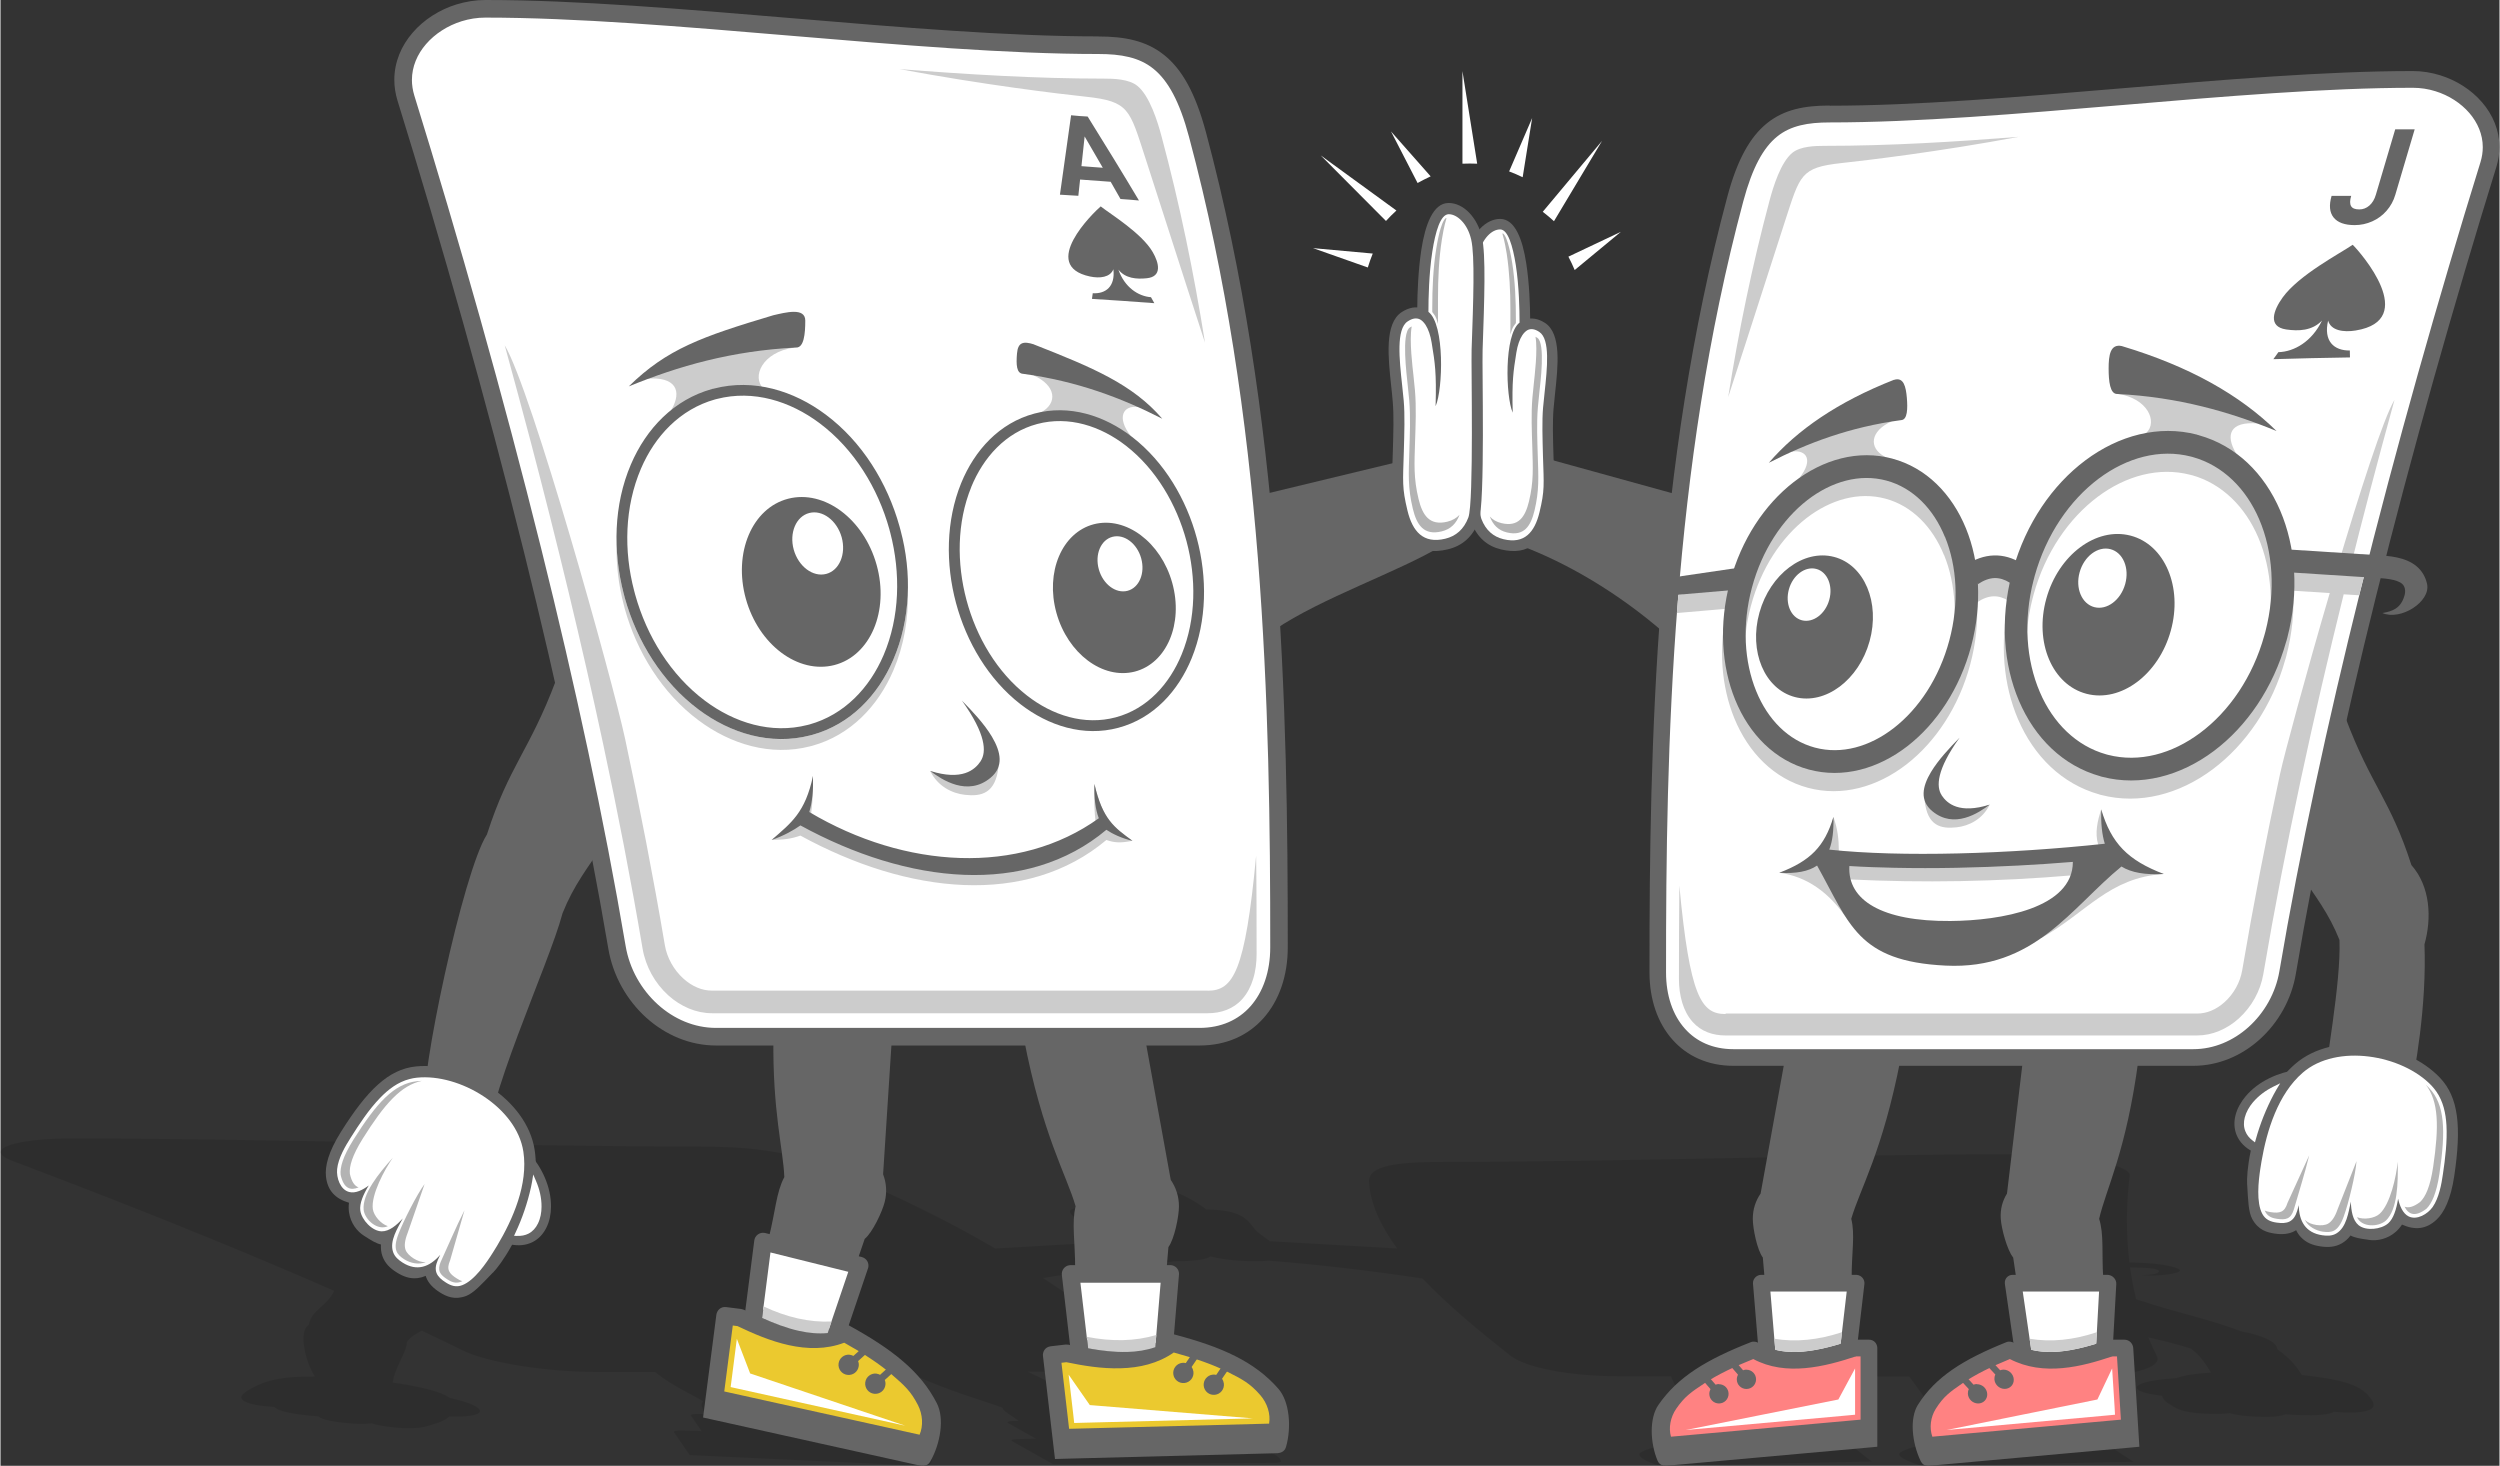 <?xml version="1.0" encoding="UTF-8"?>
<!DOCTYPE svg PUBLIC "-//W3C//DTD SVG 1.1//EN" "http://www.w3.org/Graphics/SVG/1.1/DTD/svg11.dtd">
<!-- Creator: CorelDRAW X6 -->
<svg xmlns="http://www.w3.org/2000/svg" xml:space="preserve" width="672px" height="394px" version="1.1" style="shape-rendering:geometricPrecision; text-rendering:geometricPrecision; image-rendering:optimizeQuality; fill-rule:evenodd; clip-rule:evenodd"
viewBox="0 0 31372 18401"
 xmlns:xlink="http://www.w3.org/1999/xlink">
 <rect x="0" y="0" width="31372" height="18401" fill="#333333" stroke="none"/>
 <defs>
  <style type="text/css">
   <![CDATA[
    .fil1 {fill:#666666}
    .fil3 {fill:#B3B3B3}
    .fil7 {fill:#CCCCCC}
    .fil5 {fill:#EBC92F}
    .fil8 {fill:#FF8282}
    .fil2 {fill:white}
    .fil4 {fill:#666666;fill-rule:nonzero}
    .fil9 {fill:#CCCCCC;fill-rule:nonzero}
    .fil6 {fill:white;fill-rule:nonzero}
    .fil0 {fill:black;fill-rule:nonzero;fill-opacity:0.11}
   ]]>
  </style>
 </defs>
 <g id="Layer_x0020_1">
  <g id="_834340544">
   <path class="fil0" d="M27205 17611c73,48 115,78 189,98 113,31 232,37 332,40 96,3 182,2 244,-7 5,-1 9,-1 13,-2 26,8 54,14 84,20 88,16 182,23 280,26 98,3 187,2 259,-9 32,-5 59,-12 80,-22 63,7 140,9 218,11 11,0 -22,-1 31,1 101,3 227,-2 306,-23 21,-6 39,-12 52,-20 182,16 320,14 416,-14 69,-20 107,-56 67,-123 -82,-137 -221,-220 -528,-276 -107,-19 -229,-36 -359,-50 -54,-97 -148,-212 -307,-324 0,-74 -131,-162 -445,-222 -492,-182 -782,-222 -1326,-405 -28,-115 -51,-231 -69,-346l-8 -53c99,2 217,5 288,15 24,4 42,8 54,14 13,6 20,13 19,20 -2,35 -97,43 -215,48 257,22 567,-32 458,-81 -42,-19 -109,-37 -195,-50 -132,-20 -287,-26 -417,-29 -45,-372 -39,-744 4,-1091 2,-19 -9,-37 -32,-55 -60,-47 -198,-91 -380,-126 -177,-34 -395,-61 -619,-75 -120,-8 -241,-12 -358,-12 -1090,0 -2349,24 -3608,49 -1254,24 -2508,48 -3591,48 -316,0 -559,11 -725,50 -163,38 -244,101 -237,206 18,277 151,556 353,831l-1596 -91 -17 -12c-70,-50 -135,-97 -168,-133 -12,-14 -23,-27 -33,-41 -60,-77 -131,-168 -375,-199 -53,-7 -102,-11 -147,-12 -20,-1 -40,-1 -58,-1 -48,-37 -135,-99 -245,-155 -131,-67 -298,-125 -483,-125l-1 0 -1 0c-88,0 -166,10 -217,27l-5 2c-54,-18 -116,-33 -180,-45 -101,-19 -209,-29 -301,-29l-1 0 0 0c-194,0 -216,61 -176,131 33,58 106,124 153,162 -20,0 -40,0 -59,1 -43,2 -84,6 -122,13 -176,32 -9,127 133,208 26,15 50,29 74,43 63,38 118,88 177,140l37 33 -1434 83c-570,-333 -1248,-675 -2079,-1012 -271,-110 -524,-177 -796,-216 -278,-41 -563,-52 -895,-52 -1138,0 -2521,-25 -3903,-51 -1388,-26 -2776,-51 -3921,-51 -123,0 -240,4 -345,12 -198,15 -356,43 -451,79 -97,37 -126,83 -64,133 24,19 61,38 114,58 1067,403 2166,836 3192,1268 289,122 573,243 848,364 -85,193 -284,235 -318,426 -132,82 -48,453 76,650 -51,0 -101,0 -149,1 -332,8 -526,66 -707,183 -88,57 -80,97 -30,125 70,40 198,62 382,74 6,9 18,18 34,26 59,31 174,54 271,66 51,6 19,2 30,4 76,9 150,18 214,21 12,12 32,23 59,32 59,21 143,35 237,46 94,11 188,19 284,16 32,-1 63,-3 94,-6 4,1 7,3 11,4 51,18 131,31 224,42 97,12 214,22 344,10 85,-8 148,-31 253,-65 33,-11 93,-38 140,-78 94,4 183,2 254,-8 65,-9 104,-23 120,-40 17,-18 8,-38 -16,-58 -56,-46 -190,-91 -356,-128 -15,-11 -33,-21 -52,-31 -122,-63 -371,-119 -662,-161 17,-171 183,-399 175,-503 30,-57 99,-100 188,-148 178,84 350,167 515,248 152,75 413,144 720,193 300,48 644,78 975,78l718 0c244,194 494,293 604,369 -46,40 5,93 18,160l-61 -3 0 0c-4,0 -9,0 -13,0 -63,-2 -106,8 -97,21l135 196 -20 -2c-12,-1 -24,-1 -36,-2 -65,-2 -130,-4 -195,-5 -77,-2 -104,10 -97,21 61,89 122,177 183,266 5,7 10,15 15,22 35,2 70,3 105,5 933,43 1866,87 2799,130 50,1 90,-1 104,-12 33,-24 40,-55 20,-85 -20,-29 -67,-57 -143,-79 -160,-45 -347,-83 -576,-118 -224,-35 -487,-67 -804,-100l-4 0 40 -159c0,-1 0,-2 0,-3 -2,-13 -55,-27 -118,-30l-42 -2 13 -48c74,-17 125,-76 120,-104 -4,-28 -47,-54 -118,-78l-352 -362 1680 0c561,259 983,365 1203,451 6,44 113,96 203,165l-58 0 0 0c-4,0 -8,0 -12,0 -59,2 -87,14 -63,27l351 197 -20 -1c-12,0 -24,0 -35,0 -61,2 -122,3 -183,5 -72,2 -82,16 -62,27 158,89 317,178 475,267 13,7 27,15 40,22 34,0 67,0 101,-1 893,-5 1785,-10 2678,-16 47,-1 80,-6 80,-18 1,-27 -28,-60 -81,-89 -52,-29 -127,-56 -221,-74 -197,-38 -410,-67 -658,-92 -243,-24 -517,-43 -843,-61l-4 0 -149 -167c-1,-1 -2,-2 -3,-3 -17,-14 -81,-25 -142,-25l-40 0 -45 -51c47,-22 24,-85 -12,-114 -36,-29 -105,-53 -197,-74l-782 -377 667 0c337,0 575,-29 706,-77 133,-49 154,-118 53,-198 -352,-279 -750,-584 -1234,-901 453,-79 1201,-145 1648,-210 58,1 119,-1 184,-5 136,-8 228,-26 268,-56 112,30 247,48 400,56 146,7 253,6 329,-3 608,48 1283,125 1935,225 323,341 722,668 1098,965 96,76 282,142 527,189 241,46 537,73 857,73l635 0 162 358c-36,20 -43,43 -9,71 34,27 165,88 263,109l80 49 -38 0c-58,0 -92,11 -75,23 1,1 3,2 4,3l268 164c-23,-2 -61,-4 -90,-1 -247,24 -444,48 -598,76 -157,28 -269,60 -341,100 -34,19 -27,45 8,73 36,28 102,59 179,84 33,11 77,14 123,14 831,-17 1661,-34 2492,-51 31,-1 62,-1 94,-2 -9,-7 -18,-14 -27,-21 -108,-85 -215,-170 -323,-255 -13,-11 -63,-23 -135,-23l-137 0 -115 -156c-10,-13 -66,-24 -125,-26 -4,0 -8,0 -12,0l0 0 -56 0c-80,-65 -103,-115 -204,-157 3,-81 148,-183 60,-429l1544 0 261 358c-31,20 -31,43 11,71 42,27 190,88 293,109l93 49 -38 0c-58,0 -89,11 -69,23 1,1 3,2 5,3l313 164c-23,-2 -62,-4 -91,-1 -240,24 -430,48 -576,76 -150,28 -252,60 -313,100 -29,19 -14,45 29,73 44,28 118,59 202,84 32,9 70,15 127,14 826,-17 1652,-34 2478,-51l93 -2 -33 -21 -393 -255c-16,-11 -70,-23 -141,-23l-137 0 -159 -156c-13,-13 -72,-24 -132,-26 -4,0 -8,0 -12,0l0 0 -56 0c-98,-65 -135,-115 -247,-157 -20,-81 98,-183 -59,-429l699 0c315,0 571,-28 741,-74 174,-47 257,-112 221,-184 -39,-78 -75,-157 -108,-236 201,46 369,86 535,141 111,78 185,194 251,300 -148,9 -276,24 -367,48 -26,7 -50,14 -73,22 -185,11 -346,34 -433,69 -38,15 -62,33 -59,53 2,18 28,37 83,55 60,19 142,34 234,44 14,45 50,79 73,94zm-18159 376l-9 -1 0 0 9 1zm4201 85l-11 0 0 0 11 0z"/>
   <path class="fil1" d="M21063 6213l-169 1739c-588,-513 -1247,-899 -1856,-1120l218 -1118 1807 499z"/>
   <g>
    <path class="fil2" d="M19150 4067l0 -21c0,-240 -12,-493 -48,-730 -22,-142 -77,-510 -272,-513l-10 0 -3 1c-79,4 -150,49 -203,105 -67,72 -110,165 -132,260 -35,151 -31,374 -30,530 2,270 13,541 23,811 12,326 -4,673 -4,1002 0,188 -11,877 48,1031 59,156 169,263 331,303 311,75 478,-111 547,-395 68,-283 55,-434 46,-723 -6,-197 -16,-406 0,-601l19 -187c22,-212 99,-707 -100,-838 -33,-22 -70,-40 -110,-46 -35,-6 -70,-2 -103,12z"/>
    <path class="fil3" d="M19271 4228c8,4 16,9 22,13 104,69 37,575 26,682 -6,63 -13,127 -19,190 -17,206 -7,414 -1,620 8,255 19,426 -42,679 -47,193 -131,324 -346,272 -109,-26 -175,-96 -215,-200 0,0 0,0 0,0 37,40 84,68 146,83 215,52 299,-79 346,-272 61,-252 49,-423 42,-679 -6,-206 -16,-414 1,-620 6,-63 13,-127 19,-190 8,-83 50,-406 20,-579z"/>
    <path class="fil3" d="M18863 2931c61,47 104,304 115,372 36,232 46,471 46,705 0,16 0,32 0,48 -31,44 -41,43 -69,142 0,-136 0,-171 0,-307 0,-234 -11,-473 -46,-705 -7,-43 -26,-160 -55,-254 3,-1 6,-1 9,-1z"/>
    <path class="fil4" d="M18984 5179c-11,-395 9,-521 43,-735l3 -19c15,-92 41,-166 75,-217 20,-30 42,-51 65,-64 21,-11 44,-15 69,-11 24,4 51,15 79,34 139,92 99,456 66,765 -7,68 -14,133 -19,187 -14,167 -7,383 -1,611 11,357 23,425 -44,702 -60,248 -188,401 -452,337 -128,-31 -223,-113 -277,-254 -68,-180 -33,-1835 -39,-2009 -21,-591 -41,-1126 5,-1321 22,-95 63,-171 113,-225 48,-52 104,-80 156,-80l1 0 0 0c98,1 158,208 196,447 41,264 47,568 47,718l0 0 0 5c-197,151 -174,929 -87,1128zm276 -1177c-19,-3 -38,-4 -57,-3 -1,-164 -10,-442 -49,-692 -46,-300 -140,-557 -326,-559l-1 0 -1 0c-88,0 -178,44 -252,123 -65,69 -118,167 -146,285 -49,211 -30,754 -8,1355 8,214 -32,1840 47,2050 71,187 197,294 369,336 362,87 534,-111 612,-435 71,-294 59,-371 48,-737 -7,-223 -13,-433 1,-597 5,-61 12,-122 18,-184 38,-346 82,-753 -124,-889 -44,-29 -89,-47 -132,-54z"/>
   </g>
   <path class="fil1" d="M15831 6213l165 1692c589,-400 1557,-727 2094,-1051l-477 -1072 -1782 430z"/>
   <path class="fil2" d="M14949 1709c-80,-298 -208,-668 -457,-869 -202,-162 -458,-191 -708,-191 -1278,0 -2580,-121 -3854,-229 -1270,-107 -2567,-228 -3841,-228 -103,0 -206,16 -305,46 -176,54 -341,156 -462,296 -113,131 -184,294 -184,469 0,69 11,138 31,204 582,1880 1118,3776 1593,5686 409,1648 776,3313 1060,4987 49,288 198,557 415,753 206,186 469,300 749,300l6069 0c254,0 489,-88 660,-280 184,-207 256,-488 256,-759 1,-1633 -26,-3262 -155,-4891 -141,-1783 -403,-3564 -866,-5294z"/>
   <path class="fil4" d="M13783 457c-1138,0 -2488,-114 -3839,-228 -1356,-114 -2711,-229 -3857,-229 -123,0 -245,20 -361,55 -217,67 -411,192 -551,354 -144,166 -231,371 -231,594 0,84 13,171 40,260 558,1803 1109,3743 1590,5676 421,1696 788,3386 1057,4973 57,336 231,643 476,864 239,215 545,349 877,349l6069 0c337,0 611,-128 803,-344 195,-220 304,-530 304,-887 1,-1504 -18,-3173 -155,-4906 -138,-1739 -395,-3547 -872,-5328 -132,-492 -301,-790 -523,-968 -226,-182 -497,-234 -828,-234zm-3857 -8c1356,114 2711,229 3857,229 284,0 512,41 690,185 184,148 329,411 447,854 473,1766 728,3561 865,5288 137,1733 156,3394 155,4889 0,302 -89,560 -249,740 -151,170 -369,270 -639,270l-6069 0c-274,0 -529,-112 -729,-292 -209,-188 -358,-450 -406,-736 -270,-1593 -637,-3289 -1060,-4989 -481,-1935 -1033,-3879 -1593,-5688 -20,-66 -30,-131 -30,-195 0,-167 67,-323 177,-450 113,-131 272,-233 449,-288 94,-29 194,-45 296,-45 1138,0 2488,114 3839,228z"/>
   <path class="fil2" d="M14595 16075l-1070 0 86 738 18 5c160,48 326,90 493,104 129,11 260,7 386,-24l20 -5 68 -819z"/>
   <polygon class="fil5" points="16012,17772 16050,18106 14972,18100 13350,18082 13231,17059 13414,17028 13929,17087 14872,16923 15865,17381 "/>
   <polygon class="fil6" points="13409,17257 13468,17764 13479,17864 13581,17861 15722,17806 13675,17639 "/>
   <path class="fil1" d="M9888 6261c-453,117 -691,680 -531,1256 160,577 657,949 1111,832 453,-117 691,-680 531,-1256 -160,-577 -657,-949 -1111,-832zm265 179c-166,43 -253,249 -195,460 59,211 241,348 407,305 166,-43 253,-249 195,-460 -59,-211 -241,-348 -407,-305z"/>
   <path class="fil1" d="M13726 6581c-401,104 -612,602 -470,1113 142,511 582,840 984,737 401,-104 612,-602 470,-1113 -142,-511 -582,-840 -984,-737zm234 158c-147,38 -224,221 -172,408 52,187 213,308 360,270 147,-38 224,-221 172,-408 -52,-187 -213,-308 -360,-270z"/>
   <path class="fil1" d="M14368 13024l-1522 7c237,1229 538,1720 651,2113 -52,206 -5,451 -6,778l1148 3 23 -270c74,-99 132,-382 132,-510 0,-128 -38,-238 -103,-333l-324 -1787z"/>
   <path class="fil4" d="M13654 16932l-97 -829 1007 0 -69 832 220 18 79 -948c0,-4 1,-8 1,-13 0,-61 -49,-110 -110,-110l-1251 0 0 0c-4,0 -8,0 -13,1 -60,7 -104,62 -97,122l111 952 219 -25z"/>
   <path class="fil4" d="M13381 17101c207,43 443,83 681,76 234,-6 466,-58 667,-198 267,73 488,149 673,242 191,96 285,146 414,294 88,101 130,238 110,357 -837,22 -1674,43 -2511,65 -32,-276 -64,-553 -96,-829 21,-2 41,-5 62,-7zm675 -144c-218,6 -447,-35 -648,-76 -12,0 -23,-1 -35,-2 -63,7 -126,15 -189,22 -74,9 -103,73 -97,122 46,398 92,795 139,1193 4,33 8,66 12,100 34,-1 68,-2 101,-3 899,-23 1798,-47 2697,-70 48,-6 87,-27 102,-79 35,-120 47,-267 31,-399 -15,-129 -56,-250 -127,-331 -149,-170 -325,-301 -542,-410 -212,-107 -463,-192 -766,-272 -38,-10 -77,6 -95,20 -169,131 -374,179 -584,185z"/>
   <path class="fil1" d="M15217 17257c-70,8 -120,71 -112,141 8,70 71,120 141,112 70,-8 120,-71 112,-141 -3,-22 -11,-43 -23,-60l99 -146 -73 -49 -99 146c-14,-4 -30,-5 -45,-3z"/>
   <path class="fil1" d="M14835 17109c-70,8 -120,71 -112,141 8,70 71,120 141,112 70,-8 120,-71 112,-141 -3,-22 -11,-43 -23,-60l99 -146 -73 -49 -99 146c-14,-4 -30,-5 -45,-3z"/>
   <path class="fil1" d="M5328 13897c-73,-337 476,-2951 779,-3422 278,-865 533,-1047 866,-1933 210,671 419,1341 629,2012 -231,337 -407,562 -546,910 -173,655 -1004,2414 -950,3011 -309,0 -469,-577 -779,-577z"/>
   <path class="fil7" d="M14497 16912c-112,39 -232,57 -353,60 -163,4 -332,-17 -490,-45l-17 -145c314,62 606,57 873,-23l-13 153z"/>
   <path class="fil2" d="M21853 2519c76,-283 198,-636 435,-827 192,-154 436,-182 674,-182 1217,0 2455,-115 3667,-218 1208,-102 2442,-217 3655,-217 98,0 196,15 290,44 168,52 325,149 440,282 108,125 175,279 175,446 0,66 -10,131 -30,194 -554,1788 -1064,3593 -1516,5410 -390,1568 -739,3152 -1008,4745 -46,274 -189,530 -395,716 -196,177 -446,285 -712,285l-5774 0c-242,0 -466,-84 -628,-266 -175,-197 -243,-464 -243,-722 0,-1554 25,-3104 148,-4654 134,-1697 383,-3391 824,-5037z"/>
   <path class="fil4" d="M22962 1327c1083,0 2368,-109 3652,-217 1290,-109 2580,-218 3670,-218 117,0 233,19 343,53 206,64 391,183 524,337 137,158 220,353 220,565 0,80 -12,163 -38,247 -531,1716 -1056,3561 -1513,5400 -401,1613 -750,3221 -1005,4732 -54,320 -220,612 -453,822 -227,205 -519,332 -834,332l-5774 0c-320,0 -581,-122 -764,-328 -186,-209 -289,-504 -289,-844 -1,-1431 17,-3019 147,-4668 131,-1655 376,-3375 830,-5070 125,-468 287,-752 497,-922 215,-174 472,-223 788,-223zm3670 -8c-1290,109 -2580,218 -3670,218 -271,0 -487,39 -657,176 -175,141 -313,391 -426,813 -450,1680 -693,3388 -823,5032 -131,1649 -148,3229 -147,4652 0,287 84,533 237,704 144,162 351,257 608,257l5774 0c261,0 504,-107 694,-278 199,-179 341,-429 387,-701 257,-1516 607,-3129 1009,-4747 458,-1842 983,-3691 1516,-5412 19,-63 28,-125 28,-186 0,-159 -64,-307 -168,-428 -108,-125 -258,-222 -427,-274 -89,-28 -185,-43 -282,-43 -1083,0 -2368,108 -3652,217z"/>
   <path class="fil2" d="M22190 16187l1018 0 -82 702 -17 5c-152,46 -310,85 -469,99 -122,11 -247,7 -367,-23l-19 -5 -65 -779zm4184 0l-39 701 -18 6c-150,46 -306,85 -463,99 -123,11 -248,7 -368,-23l-18 -4 -113 -779 1018 0z"/>
   <polygon class="fil8" points="20878,17952 20879,18272 21897,18147 23428,17952 23428,16972 23251,16962 22771,17075 21862,17024 20974,17565 "/>
   <polygon class="fil8" points="24142,17952 24143,18272 25162,18147 26693,17952 26693,16972 26516,16962 26036,17075 25126,17024 24238,17565 "/>
   <path class="fil7" d="M24723 10191l249 -90c-90,186 -263,268 -415,285 -196,21 -367,-14 -402,-337l196 36 175 127 197 -20zm623 -8474c-816,64 -1636,114 -2447,114 -122,0 -302,5 -403,86 -147,118 -242,429 -288,602 -217,812 -387,1636 -519,2466 321,-983 510,-1584 713,-2207 190,-581 192,-675 710,-731 312,-34 1200,-138 2234,-331zm-3688 11007l5919 0c61,0 120,-13 174,-35 61,-25 118,-62 169,-108 58,-52 107,-114 145,-183 38,-68 64,-142 77,-218 140,-825 300,-1647 475,-2464 51,-236 323,-1244 624,-2271l-459 -29c14,262 -13,537 -85,814l0 1 -13 47 -1 1c-163,586 -498,1069 -909,1377 -421,315 -921,448 -1402,324l-1 0 -22 -6 -1 -1c-467,-130 -822,-480 -1021,-946 -182,-425 -232,-948 -116,-1484 -65,-40 -129,-59 -191,-57 -65,2 -134,27 -207,76 12,251 -14,515 -86,781 -142,531 -437,971 -797,1251 -371,288 -814,410 -1239,296 -426,-114 -749,-441 -926,-876 -160,-393 -202,-878 -92,-1372l-628 54 0 -3c6,-75 12,-151 19,-226l686 -101c155,-456 425,-833 747,-1083 371,-288 814,-410 1239,-296l0 0c426,114 748,441 926,876 50,124 89,256 115,395 78,-35 156,-53 235,-55 94,-3 186,17 276,60 174,-530 490,-967 871,-1252 421,-315 921,-448 1402,-324l1 0 23 6 1 1c467,130 822,480 1021,946 65,152 113,317 143,491l573 37c291,-980 591,-1916 731,-2148 -107,388 -211,774 -312,1158 -86,328 -172,662 -256,1001l195 13c-24,94 -47,187 -71,281l-194 -12c-190,767 -370,1539 -536,2315 -175,815 -334,1634 -473,2453 -18,106 -55,209 -107,303 -52,95 -121,181 -201,254 -72,65 -156,119 -247,157 -87,36 -180,56 -277,56l-5919 0c-158,0 -306,-49 -413,-170 -61,-68 -103,-151 -130,-239 -30,-98 -42,-202 -42,-296 0,-196 0,-392 1,-588 1,-196 2,-393 4,-588 131,1391 274,1612 579,1612zm6336 -6915l69 -121c-133,-227 -79,-401 272,-372 11,-11 21,-21 32,-32 -534,-233 -1068,-465 -1602,-698 -63,119 -127,239 -190,358 382,54 508,352 364,489l354 156 702 219zm-4314 52l-23 -127c-211,-112 -184,-325 84,-444 -91,-57 -183,-115 -274,-172 -332,167 -665,334 -997,502 7,16 15,33 22,49 180,-25 269,105 95,325l1094 -133zm718 1107c-144,-354 -401,-618 -735,-708l0 0c-335,-90 -689,11 -992,245 -313,243 -570,629 -696,1099l0 0c-126,470 -96,933 54,1300 144,354 401,618 736,708 335,90 689,-11 992,-246 313,-243 570,-629 696,-1099 126,-470 96,-933 -54,-1300zm3113 -1002l0 0 -23 -6 0 0c-392,-101 -806,12 -1159,276 -363,272 -660,702 -805,1225l-11 44 -1 1c-132,510 -94,1010 77,1409 165,387 456,677 834,782l0 0 22 6 0 0c392,101 806,-12 1158,-276 363,-271 660,-701 805,-1224l0 0 13 -47 0 0c132,-510 93,-1010 -77,-1408 -165,-387 -456,-677 -834,-783zm-707 4904c118,34 236,68 353,102 -691,44 -966,485 -1545,808 48,-117 96,-234 145,-351 272,-232 544,-464 817,-696 77,46 154,91 230,137zm-341 -251c-31,-153 -62,-306 -92,-459 -45,147 -81,293 -38,440 17,23 35,45 52,68 26,-16 52,-33 79,-49zm-3171 817c-33,40 -66,80 -98,120 -235,-360 -525,-553 -863,-600 98,-21 195,-42 293,-63 87,-53 174,-107 260,-160l163 280 29 -227 3076 -52 0 210 -135 44c-948,81 -1883,97 -2806,52l-147 0 231 397zm-396 -703c38,-159 76,-318 114,-477 56,156 67,282 68,422 -23,41 14,88 -10,129 -57,-25 -114,-49 -172,-74z"/>
   <polygon class="fil6" points="23282,17179 23282,17665 23282,17760 23186,17769 21156,17952 23072,17569 "/>
   <polygon class="fil6" points="26509,17179 26540,17665 26545,17760 26450,17769 24431,17952 26324,17569 "/>
   <path class="fil4" d="M24368 9983c70,106 223,238 604,118 -139,105 -447,311 -722,81 -157,-131 -125,-306 -15,-490 91,-152 238,-309 359,-431 -290,402 -295,616 -225,722z"/>
   <path class="fil1" d="M23770 4768c-704,277 -1215,629 -1571,1042 484,-248 1015,-449 1662,-536 80,-4 82,-146 71,-280 -12,-136 -38,-265 -162,-225z"/>
   <path class="fil1" d="M26632 4345c851,255 1484,617 1941,1066 -591,-242 -1232,-426 -1998,-465 -94,4 -110,-163 -110,-321 0,-161 19,-314 168,-280z"/>
   <path class="fil4" d="M22331 10957c212,12 366,-17 474,-91 409,731 506,1202 1613,1256 1118,55 1575,-727 2208,-1244 124,77 298,107 532,94 -453,-173 -659,-384 -786,-811 -5,172 9,315 45,431 -1201,129 -2560,171 -3459,74 41,-106 57,-242 52,-410 -110,369 -288,551 -679,700zm3685 -137c0,581 -899,737 -1537,742 -863,7 -1293,-262 -1269,-690 190,12 380,18 565,22 517,11 1037,-1 1554,-28 229,-12 458,-27 687,-46z"/>
   <path class="fil1" d="M29220 4023c33,127 193,151 346,126 804,-131 60,-982 -37,-1076 -158,108 -676,379 -879,661 -116,161 -192,367 44,402 153,22 324,19 450,-112 -126,263 -349,392 -548,397 -22,31 -42,60 -63,88 321,-10 642,-17 962,-22 0,-29 -2,-58 -2,-87 -199,3 -334,-118 -272,-378z"/>
   <path class="fil4" d="M27574 5457l23 6 1 1c467,130 822,480 1021,946 194,454 239,1019 90,1592l0 1 -13 47 -1 1c-163,586 -498,1069 -909,1377 -421,315 -921,448 -1401,324l-1 0 -22 -6 -1 -1c-467,-130 -822,-480 -1021,-946 -194,-454 -239,-1019 -91,-1592l0 0 14 -50c163,-586 498,-1069 909,-1377 421,-315 921,-448 1402,-324l1 0zm-51 281l0 0 -23 -6 0 0c-392,-101 -806,12 -1159,276 -363,272 -660,702 -805,1225l-11 44 -1 1c-132,510 -94,1010 77,1409 165,387 456,677 834,783l0 0 22 6 0 0c392,101 806,-12 1158,-276 363,-271 660,-701 805,-1224l0 0 13 -47 0 0c132,-510 93,-1010 -77,-1408 -165,-387 -456,-677 -834,-783z"/>
   <path class="fil4" d="M23748 5757c426,114 748,441 926,876 172,422 207,949 65,1481 -142,532 -437,971 -797,1251 -371,288 -814,410 -1239,296 -426,-114 -749,-441 -926,-876 -172,-422 -207,-949 -65,-1481l0 0c142,-532 437,-971 798,-1251 371,-288 814,-410 1239,-296l0 0zm662 984c-144,-354 -401,-618 -735,-708l0 0c-335,-90 -689,11 -992,245 -313,243 -570,629 -696,1099l0 0c-126,470 -96,933 54,1300 144,354 401,618 736,708 335,90 689,-11 992,-246 313,-243 570,-629 696,-1099 126,-470 96,-933 -54,-1300z"/>
   <path class="fil1" d="M26740 6724c431,112 658,647 505,1195 -152,549 -626,903 -1057,791 -431,-112 -658,-647 -505,-1195 152,-549 626,-903 1057,-791zm-252 170c158,41 241,237 185,438 -56,201 -229,331 -387,290 -158,-41 -241,-237 -185,-438 56,-201 229,-331 387,-290z"/>
   <path class="fil4" d="M24666 7097c119,-79 238,-120 358,-124 121,-4 239,31 352,101l-150 242c-65,-41 -130,-61 -194,-59 -65,2 -134,27 -207,76l-158 -236z"/>
   <path class="fil4" d="M28647 6893l1181 76 0 0 14 1c142,9 350,22 489,139 70,59 114,137 132,224 46,221 -332,462 -561,363 125,-22 229,-57 276,-215 10,-33 12,-64 6,-91 -5,-24 -17,-46 -36,-62 -68,-57 -219,-67 -323,-73l-15 -1 -1 0 -1181 -76 18 -284z"/>
   <polygon class="fil4" points="21889,7395 20594,7506 20610,7305 22039,7095 "/>
   <path class="fil1" d="M23017 6991c382,99 582,573 447,1059 -135,486 -554,800 -936,701 -382,-99 -582,-573 -447,-1059 135,-486 554,-800 936,-701zm-223 151c140,36 213,210 164,388 -49,178 -203,293 -343,257 -140,-36 -213,-210 -164,-388 49,-178 203,-293 343,-257z"/>
   <path class="fil1" d="M22406 13284l1448 6c-226,1169 -511,1636 -620,2011 50,196 4,429 5,740l-1093 3 -22 -257c-71,-94 -126,-364 -126,-486 0,-122 36,-227 98,-317l308 -1701z"/>
   <path class="fil4" d="M23085 17003l92 -789 -958 0 66 792 -209 17 -75 -902c0,-4 -1,-8 -1,-12 0,-58 47,-105 105,-105l1190 0 0 0c4,0 8,0 12,1 58,7 99,59 92,116l-106 906 -208 -24z"/>
   <path class="fil4" d="M23291 17028c-191,63 -410,127 -635,147 -222,20 -447,-4 -652,-114 -245,98 -445,194 -609,302 -170,112 -253,169 -359,323 -72,105 -97,239 -65,350 793,-71 1587,-143 2380,-214 0,-265 0,-530 0,-794 -20,0 -39,0 -59,0zm-653 -62c207,-18 418,-82 604,-143 11,-2 22,-4 33,-5 60,0 121,0 181,0 71,0 105,58 105,105 0,381 0,762 0,1143 0,32 0,64 0,96 -32,3 -64,6 -96,9 -852,77 -1705,154 -2557,230 -46,0 -85,-16 -105,-63 -47,-110 -74,-247 -74,-374 0,-124 26,-243 84,-327 122,-177 274,-320 467,-447 189,-124 416,-232 694,-341 35,-14 74,-3 92,8 174,105 373,128 572,110z"/>
   <path class="fil1" d="M21573 17377c67,0 121,54 121,121 0,67 -54,121 -121,121 -67,0 -121,-54 -121,-121 0,-21 6,-41 15,-59l-110 -128 64 -55 110 127c13,-5 27,-8 42,-8z"/>
   <path class="fil1" d="M21918 17195c67,0 121,54 121,121 0,67 -54,121 -121,121 -67,0 -121,-54 -121,-121 0,-21 6,-41 15,-59l-110 -127 64 -55 110 127c13,-5 27,-8 42,-8z"/>
   <path class="fil1" d="M25392 13284l1449 6c-153,1169 -410,1636 -495,2011 62,196 31,429 51,740l-1092 3 -38 -257c-77,-94 -148,-364 -156,-486 -8,-122 22,-227 78,-317l203 -1701z"/>
   <path class="fil4" d="M26302 17003l43 -789 -958 0 115 792 -208 17 -131 -902c-1,-4 -1,-8 -1,-12 -4,-58 41,-105 98,-105l1190 0 0 0c4,0 8,0 12,1 58,7 103,59 99,116l-50 906 -210 -24z"/>
   <path class="fil4" d="M26510 17028c-188,63 -402,127 -626,147 -221,20 -447,-4 -659,-114 -239,98 -433,194 -591,302 -163,112 -242,169 -339,323 -66,105 -82,239 -43,350l2367 -214 -49 -794 -59 0zm-657 -62c206,-18 413,-82 595,-143l33 -5c60,0 121,0 181,0 71,0 109,58 112,105l71 1143 6 96 -95 9c-848,77 -1695,154 -2543,230 -59,5 -89,-21 -109,-63 -53,-110 -89,-247 -97,-374 -8,-124 11,-243 63,-327 111,-177 254,-320 439,-447 181,-124 402,-232 673,-341 34,-14 73,-3 93,8 180,105 381,128 579,110z"/>
   <path class="fil1" d="M24812 17377c67,0 125,54 129,121 4,67 -47,121 -114,121 -67,0 -125,-54 -129,-121 -1,-21 3,-41 12,-59l-118 -128 60 -55 117 127c13,-5 27,-8 42,-8z"/>
   <path class="fil4" d="M25044 17257l-118 -127 60 -55 117 127c13,-5 27,-8 42,-8 67,0 125,54 129,121 4,67 -47,121 -114,121 -67,0 -125,-54 -129,-121 -1,-21 3,-41 12,-59z"/>
   <path class="fil1" d="M30217 13897c106,-488 241,-1286 213,-2042 93,-329 74,-726 -164,-995 -264,-823 -507,-997 -824,-1840 -199,638 -399,1276 -598,1914 220,321 387,535 519,866 20,555 -175,1529 -226,2097 294,0 786,0 1081,0z"/>
   <g>
    <path class="fil4" d="M28204 14865c13,215 16,351 65,440 75,137 185,167 281,181 92,14 180,8 253,-33 6,-3 11,-6 16,-10 16,34 36,63 59,87 68,73 153,103 247,117 94,14 185,10 270,-40 39,-23 75,-54 107,-97 55,30 128,40 204,51 11,1 -21,-3 30,5 97,14 229,-9 335,-103 28,-25 54,-55 77,-90 161,72 303,61 434,-62 94,-89 178,-253 222,-548 91,-613 57,-985 -180,-1234 -427,-449 -1331,-593 -1817,-172 -109,94 -211,215 -295,373 -281,530 -316,1003 -308,1136zm1891 -281c-17,183 -15,620 -149,739 -58,52 -130,65 -183,57 -30,-5 0,0 -31,-4 -286,8 -147,-542 -156,-797l-158 687c-35,101 -75,155 -119,181 -41,24 -92,24 -148,16 -56,-8 -105,-24 -137,-58 -243,-106 -41,-724 -34,-901l-192 681c-37,121 -101,133 -212,117 -51,-8 -110,-23 -144,-85 -46,-84 -64,-241 -21,-537 6,-41 11,-72 14,-93 95,-550 278,-893 503,-1088 408,-354 1205,-212 1558,160 199,210 210,531 130,1077 -37,248 -98,377 -164,440 -382,288 -326,-456 -358,-591z"/>
    <path class="fil1" d="M28837 13428c-245,35 -493,145 -653,336 -57,68 -104,149 -126,236 -21,82 -19,167 13,247 38,93 110,161 196,207 15,-47 32,-93 50,-138 -48,-30 -89,-70 -111,-123 -20,-50 -20,-105 -7,-157 17,-66 54,-127 97,-179 104,-124 254,-208 407,-253 43,-60 87,-119 133,-176z"/>
    <path class="fil2" d="M28852 15128c2,203 86,348 294,379 60,9 123,10 177,-22 129,-76 153,-268 183,-400 3,114 23,235 97,296 92,75 284,54 372,-24 67,-59 103,-178 124,-308 21,92 59,185 133,222 104,50 239,-30 302,-120 78,-113 110,-286 127,-407 30,-200 56,-417 45,-619 -9,-150 -40,-297 -127,-422 -18,-26 -38,-50 -59,-73 -370,-390 -1193,-533 -1619,-163 -310,269 -450,724 -517,1114 -5,31 -10,63 -15,94 -23,155 -53,420 26,565 39,71 101,97 177,108 136,20 218,-7 261,-149l19 -69z"/>
    <path class="fil3" d="M30446 13617c15,13 29,27 42,41 199,210 210,531 130,1077 -37,248 -98,377 -164,440 -144,109 -226,70 -274,-27 47,19 110,6 195,-58 67,-63 127,-192 164,-440 75,-510 70,-824 -93,-1034zm-500 1706c-95,84 -306,87 -363,-43 84,35 219,16 283,-41 134,-119 211,-471 228,-654 6,267 -2,599 -149,739zm-527 -58c-35,101 -75,155 -119,181 -41,24 -92,24 -148,16 -85,-13 -184,-65 -222,-146 2,1 4,2 6,3 56,60 214,84 285,42 44,-26 84,-80 119,-181l237 -603c-11,163 -102,535 -158,687zm-629 -81c-37,121 -101,133 -212,117 -51,-8 -110,-23 -144,-85 -3,-6 -6,-12 -9,-19 24,11 50,16 74,20 111,16 175,5 212,-117l272 -596c-59,243 -129,456 -193,681z"/>
    <path class="fil2" d="M28270 14316c-39,-30 -70,-67 -88,-113 -23,-55 -23,-116 -8,-174 18,-70 56,-135 102,-190 71,-84 162,-151 260,-199l83 -41 -48 80c-12,21 -24,42 -35,63 -94,178 -169,366 -223,560l-11 39 -32 -25z"/>
   </g>
   <path class="fil7" d="M22268 16805l12 140c115,29 237,33 358,22 156,-14 315,-53 463,-98l17 -145c-298,98 -582,128 -850,82z"/>
   <path class="fil7" d="M25473 16805l20 140c117,29 239,33 359,22 155,-14 312,-53 457,-98l8 -145c-292,98 -574,128 -845,82z"/>
   <path class="fil1" d="M13553 2254c129,9 257,19 384,28 40,72 81,143 123,216 77,5 155,12 232,19 -209,-351 -425,-702 -644,-1054 -69,-3 -138,-9 -208,-16 -47,332 -94,665 -140,997 76,4 154,10 231,14 7,-68 15,-136 22,-204zm418 1126c-40,103 -172,117 -294,91 -643,-137 47,-806 135,-880 119,95 515,335 653,574 79,136 121,308 -75,328 -127,13 -267,4 -356,-108 77,220 247,334 409,346 15,26 29,50 42,75 -261,-20 -522,-38 -783,-54 3,-23 7,-47 10,-71 162,10 284,-84 259,-300zm-133 -1274c-89,-7 -177,-13 -268,-20 14,-124 26,-247 40,-373 76,132 152,262 228,393z"/>
   <path class="fil4" d="M30063 1624l244 0 -243 821c-22,76 -59,142 -109,200 -50,58 -111,103 -181,134 -70,31 -143,47 -220,47 -125,0 -214,-32 -265,-96 -51,-64 -59,-154 -25,-271l246 0c-17,58 -18,101 -1,129 16,28 51,41 103,41 47,0 89,-16 126,-48 37,-32 65,-78 82,-137l243 -821z"/>
   <path class="fil7" d="M13060 5227l-3 -47c222,-118 194,-342 -88,-467 96,-60 192,-120 288,-181 349,176 699,351 1048,527 -8,17 -15,34 -23,51 -189,-27 -275,131 -93,363l-662 -235 -468 -11z"/>
   <path class="fil7" d="M8468 5198l-46 -53c139,-239 56,-421 -312,-391 -11,-11 -22,-22 -33,-33 561,-244 1123,-489 1684,-733 67,125 133,251 200,376 -401,57 -534,370 -382,514l-583 33 -527 286z"/>
   <path class="fil7" d="M15154 12436l-6221 0c-64,0 -126,-13 -183,-37 -64,-26 -124,-66 -177,-114 -61,-55 -112,-120 -152,-192 -40,-72 -68,-150 -81,-229 -147,-867 -315,-1731 -499,-2590 -155,-724 -1174,-4379 -1511,-4939 112,407 221,813 328,1217 329,1253 635,2514 906,3780 184,857 351,1717 497,2578 19,112 58,220 112,319 55,100 127,191 211,267 76,69 164,125 259,165 92,38 190,59 291,59l6221 0c166,0 321,-52 434,-178 64,-72 108,-159 136,-251 32,-103 44,-212 44,-312 0,-206 0,-413 -1,-618 -1,-206 -2,-413 -5,-618 -138,1462 -289,1694 -608,1694z"/>
   <path class="fil7" d="M11278 867c857,67 1719,120 2571,120 128,0 317,5 423,91 154,124 255,451 303,632 229,853 407,1720 546,2592 -337,-1033 -536,-1665 -749,-2320 -199,-611 -201,-709 -746,-768 -328,-35 -1261,-145 -2348,-348z"/>
   <path class="fil7" d="M11932 9773l-261 -95c95,195 276,282 436,300 206,23 385,-15 422,-354l-206 37 -184 134 -207 -22z"/>
   <path class="fil1" d="M12973 4324c740,291 1238,499 1612,933 -509,-260 -1067,-472 -1747,-564 -84,-4 -89,-115 -77,-256 12,-143 82,-155 212,-114z"/>
   <path class="fil1" d="M9700 3958c-895,268 -1333,422 -1813,893 621,-255 1295,-448 2100,-488 99,4 116,-171 116,-338 0,-169 -247,-103 -403,-67z"/>
   <path class="fil4" d="M12306 9554c-74,112 -234,250 -635,124 146,110 470,327 759,85 165,-137 131,-321 16,-515 -95,-160 -250,-325 -377,-453 305,423 310,647 236,759z"/>
   <path class="fil4" d="M6181 15976c-149,155 -241,256 -335,293 -146,55 -249,6 -331,-45 -79,-50 -142,-111 -171,-189 -2,-6 -4,-12 -6,-18 -35,15 -68,24 -101,28 -99,12 -183,-21 -264,-72 -80,-50 -147,-112 -179,-206 -15,-42 -21,-90 -18,-144 -61,-13 -123,-53 -188,-94 -9,-6 18,11 -25,-16 -83,-52 -169,-156 -188,-296 -5,-37 -6,-77 0,-118 -170,-50 -270,-151 -289,-329 -14,-129 29,-308 188,-561 329,-524 597,-785 939,-821 616,-64 1397,414 1493,1050 21,142 21,301 -18,475 -131,586 -412,967 -505,1063zm-1254 -1443c-106,151 -392,481 -367,658 11,77 57,134 102,162 26,16 0,0 26,17 212,192 464,-316 637,-505l-327 625c-39,99 -44,166 -27,214 15,44 54,78 102,108 48,30 95,50 142,45 253,77 502,-524 611,-663l-296 642c-50,117 -10,167 85,227 44,28 98,54 165,29 89,-34 206,-141 365,-394 22,-35 38,-62 49,-80 285,-479 370,-859 325,-1154 -80,-535 -778,-944 -1288,-891 -287,30 -505,267 -799,734 -133,212 -171,350 -161,441 103,468 544,-135 656,-216z"/>
   <path class="fil1" d="M6634 14471c164,186 280,431 277,680 -1,89 -18,181 -58,261 -38,76 -94,140 -170,179 -89,46 -188,51 -284,30 19,-45 36,-91 52,-138 56,9 113,5 164,-21 48,-25 84,-66 107,-114 30,-61 42,-131 43,-199 2,-161 -58,-323 -145,-457 7,-73 11,-147 13,-221z"/>
   <path class="fil2" d="M5519 15754c-133,153 -292,209 -470,97 -51,-32 -100,-73 -120,-132 -49,-141 58,-303 121,-423 -76,85 -170,164 -266,162 -119,-3 -251,-144 -267,-261 -12,-88 37,-202 106,-315 -75,56 -165,103 -246,82 -112,-29 -162,-178 -151,-288 14,-137 103,-288 169,-392 108,-171 228,-354 369,-500 104,-108 224,-200 371,-238 30,-8 61,-14 92,-17 535,-56 1253,371 1337,929 61,406 -128,843 -331,1183 -16,27 -33,54 -50,81 -83,133 -233,354 -387,412 -75,29 -140,8 -204,-33 -117,-73 -161,-147 -102,-283l30 -65z"/>
   <path class="fil3" d="M5289 13569c-20,1 -39,2 -59,4 -287,30 -505,267 -799,734 -133,212 -171,350 -161,441 39,177 126,200 226,158 -48,-16 -88,-67 -110,-170 -10,-91 28,-228 161,-441 274,-437 482,-672 743,-726zm-730 1621c17,125 176,264 304,203 -87,-28 -177,-130 -189,-215 -24,-177 146,-495 252,-645 -179,199 -388,456 -367,658zm438 299c-39,99 -44,166 -27,214 15,44 54,78 102,108 73,46 182,70 264,34 -2,-1 -4,-1 -7,-2 -81,9 -217,-76 -244,-153 -17,-48 -12,-115 27,-214l212 -612c-97,131 -270,473 -327,625zm531 347c-50,117 -10,167 85,227 44,28 98,54 165,29 6,-2 13,-5 20,-9 -26,-7 -49,-20 -69,-33 -95,-60 -136,-110 -85,-227l181 -630c-113,223 -198,430 -296,642z"/>
   <path class="fil2" d="M6488 15515c49,2 97,-6 140,-28 53,-27 93,-73 119,-127 32,-65 45,-139 45,-211 1,-110 -25,-220 -68,-320l-36 -85 -15 92c-4,24 -9,47 -14,71 -44,196 -109,388 -195,570l-17 37 41 2z"/>
   <path class="fil2" d="M10681 15946l-1039 -258 -94 737 16 10c143,86 295,166 453,220 122,42 250,70 380,70l21 0 264 -778z"/>
   <polygon class="fil5" points="11647,17936 11602,18269 10557,18002 8988,17593 9119,16572 9305,16586 9790,16768 10745,16836 11598,17520 "/>
   <polygon class="fil6" points="9244,16807 9179,17314 9166,17413 9265,17435 11357,17898 9411,17242 "/>
   <path class="fil1" d="M11197 12930l-1494 93c-12,936 123,1398 137,1754 -101,187 -113,437 -193,753l1114 280 88 -257c96,-78 220,-339 251,-463 31,-125 21,-240 -20,-348l117 -1813z"/>
   <path class="fil4" d="M9560 16551l106 -828 977 243 -268 791 209 71 305 -901c1,-4 3,-8 4,-12 15,-59 -21,-119 -80,-134l-1214 -302 0 0c-4,-1 -8,-2 -12,-2 -60,-8 -116,35 -124,95l-122 951 219 29z"/>
   <path class="fil4" d="M9255 16649c191,91 410,187 642,238 229,50 467,56 695,-31 242,135 438,263 594,397 162,140 241,210 331,385 61,119 69,262 21,373 -817,-181 -1635,-362 -2452,-543 36,-276 71,-552 107,-828 21,3 41,5 62,8zm689 24c-213,-47 -425,-141 -610,-230 -11,-3 -22,-7 -34,-10 -63,-8 -126,-16 -189,-24 -74,-10 -117,46 -124,95 -51,397 -102,794 -154,1191 -4,33 -9,66 -13,100 33,7 66,15 99,22 878,195 1756,389 2634,584 48,6 91,-5 118,-52 63,-108 110,-247 127,-380 17,-129 6,-256 -43,-352 -103,-201 -242,-371 -427,-529 -180,-155 -403,-298 -677,-449 -35,-19 -76,-13 -97,-4 -195,87 -406,84 -611,38z"/>
   <path class="fil1" d="M10999 17244c-70,-9 -134,40 -143,110 -9,70 40,134 110,143 70,9 134,-40 143,-110 3,-22 0,-44 -8,-63l131 -118 -59 -65 -131 118c-13,-7 -28,-12 -43,-14z"/>
   <path class="fil1" d="M10664 17007c-70,-9 -134,40 -143,110 -9,70 40,134 110,143 70,9 134,-40 143,-110 3,-22 0,-44 -8,-63l131 -118 -59 -65 -131 118c-13,-7 -28,-12 -43,-14z"/>
   <path class="fil7" d="M10383 16735c-118,11 -239,-1 -357,-27 -159,-35 -318,-97 -465,-162l19 -145c290,136 574,202 853,189l-49 146z"/>
   <path class="fil7" d="M7734 6821c-7,259 25,519 89,767l3 10 0 1 8 31 0 1 2 8c152,546 469,1062 926,1403 403,302 907,455 1403,327l10 -3 1 0 4 -1 1 0 8 -2c480,-133 827,-496 1020,-947 134,-313 191,-654 182,-995 -8,294 -66,587 -182,858 -193,451 -540,814 -1020,947l-8 2 -1 0 -4 1 -1 0 -10 3c-54,14 -108,25 -162,32l0 0 -1 0c-145,22 -289,19 -430,-5 -291,-45 -569,-173 -810,-354 -457,-342 -774,-858 -926,-1404l-2 -8 0 -1 -8 -31 0 -1 -3 -10c-53,-204 -84,-417 -89,-630z"/>
   <path class="fil1" d="M8948 4879l-6 2 -1 0 -7 2c-480,133 -827,496 -1020,947 -217,507 -228,1091 -91,1621l3 10 0 1 8 31 0 1 2 8c152,546 469,1062 926,1404 403,302 907,455 1403,326l10 -3 1 0 4 -1 1 0 8 -2c480,-133 827,-496 1020,-947 217,-507 233,-1090 91,-1619l-14 -52c-152,-546 -469,-1062 -926,-1403 -403,-302 -907,-455 -1403,-327l-10 3 -1 0zm2216 1789l1 1 6 22c130,501 120,1054 -85,1534 -176,411 -492,747 -931,870l-24 6c-456,117 -917,-27 -1287,-304 -433,-324 -732,-813 -876,-1331l-13 -49c-132,-501 -120,-1053 85,-1533 176,-411 492,-747 931,-870l24 -6c456,-117 917,27 1287,304 433,324 733,814 877,1333l6 25z"/>
   <path class="fil1" d="M12979 5192c-440,118 -750,460 -919,873 -192,472 -196,1016 -65,1504 131,489 406,958 809,1271 351,272 793,414 1231,296 440,-118 750,-460 919,-873 192,-472 196,-1016 65,-1504 -131,-489 -406,-958 -809,-1271 -351,-272 -793,-414 -1231,-296zm-793 923c152,-372 431,-686 828,-792 397,-106 797,26 1114,272 380,295 637,738 761,1199 123,461 122,973 -60,1419 -152,372 -431,686 -828,792 -397,106 -797,-26 -1114,-273 -380,-295 -637,-738 -760,-1199 -123,-461 -122,-973 60,-1419z"/>
   <path class="fil2" d="M17843 3930l0 -22c0,-252 12,-516 51,-765 23,-149 81,-535 285,-538l10 0 3 1c83,4 157,51 213,110 70,75 115,173 139,273 37,158 32,392 31,555 -2,283 -13,567 -24,850 -12,342 4,706 4,1050 0,197 11,919 -50,1081 -62,163 -177,276 -347,317 -326,79 -501,-117 -573,-414 -72,-296 -58,-455 -49,-757 6,-206 17,-426 0,-630l-20 -196c-23,-223 -104,-741 105,-879 35,-23 74,-42 115,-48 37,-6 74,-2 107,12z"/>
   <path class="fil3" d="M17716 4098c-8,4 -17,9 -23,13 -109,72 -39,602 -28,715 7,66 13,133 20,199 18,216 7,434 1,650 -8,268 -20,447 44,711 49,203 137,340 362,285 115,-28 184,-100 225,-209 0,0 0,0 0,0 -39,42 -89,71 -153,87 -225,55 -313,-82 -362,-285 -64,-264 -52,-444 -44,-711 7,-216 17,-434 -1,-650 -7,-66 -13,-133 -20,-199 -9,-87 -53,-425 -21,-606z"/>
   <path class="fil4" d="M18016 5095c12,-414 -9,-546 -46,-770l-3 -20c-15,-96 -43,-174 -78,-228 -21,-31 -44,-54 -68,-67 -22,-11 -46,-15 -73,-11 -25,4 -53,16 -83,36 -146,96 -104,478 -69,802 8,71 15,139 20,196 15,175 8,401 1,641 -11,375 -24,446 46,736 63,260 197,420 474,353 134,-32 234,-118 290,-266 71,-188 34,-1923 41,-2105 22,-620 42,-1180 -5,-1384 -23,-100 -66,-180 -119,-235 -51,-54 -109,-84 -163,-84l-1 0 0 0c-103,2 -166,218 -205,468 -43,276 -49,595 -49,753l0 0 0 5c207,158 182,973 91,1182zm-290 -1233c20,-3 40,-4 60,-3 1,-171 11,-463 51,-725 49,-314 147,-584 341,-586l1 0 1 0c92,0 187,46 264,129 68,73 124,175 153,298 52,221 31,790 9,1420 -8,224 34,1929 -49,2149 -74,195 -207,309 -387,352 -379,92 -559,-117 -641,-455 -74,-308 -62,-389 -50,-772 7,-234 14,-454 -1,-625 -5,-64 -12,-128 -19,-193 -39,-363 -86,-789 130,-932 47,-31 93,-49 138,-57z"/>
   <path class="fil6" d="M17790 2298l-334 -648 498 564c-56,26 -111,54 -165,84zm749 -243c-31,-1 -62,-2 -93,-2 -31,0 -62,1 -93,2l0 -1162 185 1162zm400 97l289 -670 -119 743c-55,-27 -112,-51 -170,-73zm422 507l745 -891 -604 1009c-45,-42 -93,-81 -142,-119zm322 563l659 -312 -580 480c-24,-57 -50,-113 -79,-168zm-2518 136l-688 -243 750 68c-23,57 -44,116 -62,175zm228 -584l-819 -823 950 692c-46,42 -89,85 -131,131z"/>
   <path class="fil3" d="M18143 2739c-64,50 -109,319 -120,389 -38,243 -49,493 -49,739 0,17 0,34 0,50 33,46 43,45 72,149 0,-142 0,-180 0,-322 0,-245 11,-496 49,-739 7,-45 27,-168 58,-266 -3,-1 -7,-1 -10,-2z"/>
   <path class="fil9" d="M14209 10555c-151,31 -227,24 -326,-10 -1001,841 -2489,685 -3841,-55 -127,44 -208,51 -361,54 292,-191 475,-313 519,-803 5,181 -9,460 -47,581 1206,717 2619,808 3618,90 -43,-112 -43,-395 -38,-571 101,445 250,548 476,713z"/>
   <path class="fil4" d="M14209 10555c-135,-31 -254,-89 -326,-138 -1001,841 -2489,685 -3841,-55 -78,56 -212,133 -361,182 250,-217 422,-346 519,-803 5,181 -9,331 -47,453 1206,717 2636,796 3635,78 -43,-112 -60,-254 -55,-431 101,445 250,548 476,713z"/>
  </g>
 </g>
</svg>
